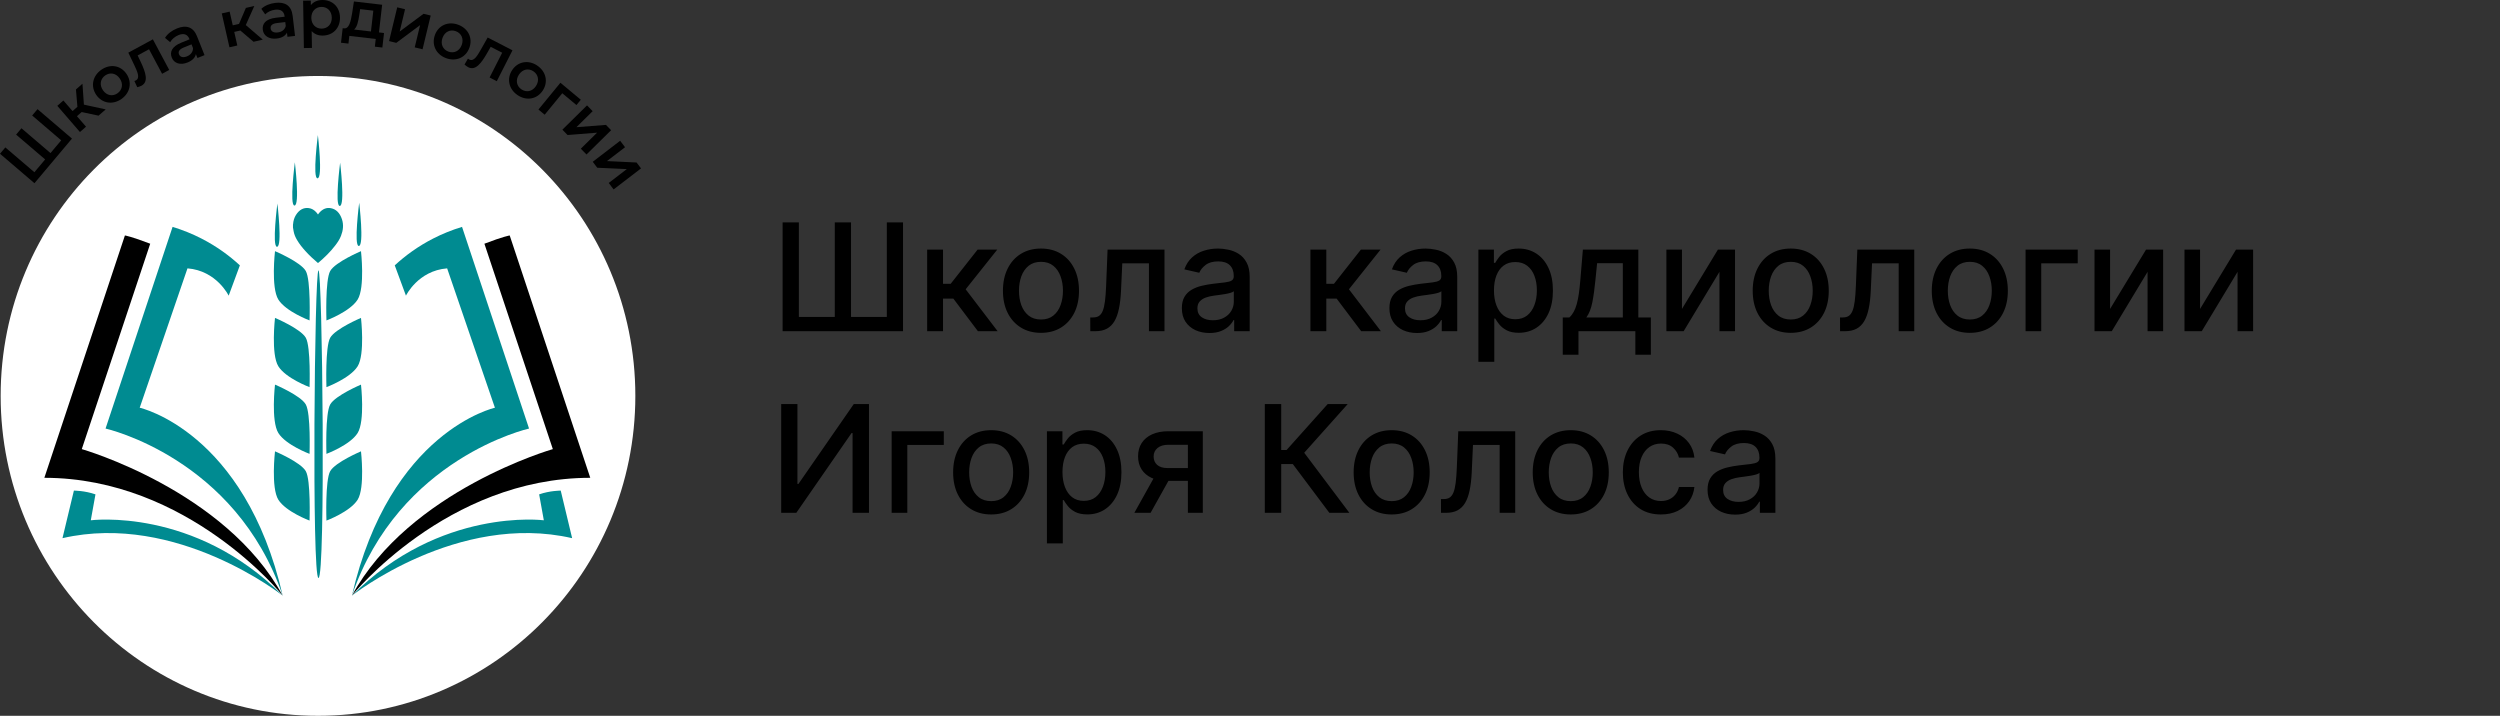 <?xml version="1.0" encoding="UTF-8"?> <svg xmlns="http://www.w3.org/2000/svg" width="234" height="67" viewBox="0 0 234 67" fill="none"><rect x="0" y="0" width="234" height="67" fill="#333333" stroke="none"/><g clip-path="url(#clip0_290_2)"><path d="M3.511 10.216L6.736 12.972L3.225 17.148L0 14.392L0.5 13.798L3.218 16.121L4.226 14.923L1.508 12.6L2.008 12.005L4.726 14.328L5.729 13.135L3.011 10.812L3.511 10.217V10.216Z" fill="black"></path><path d="M7.645 10.487L7.203 10.876L8.052 11.858L7.483 12.358L5.365 9.906L5.934 9.406L6.79 10.398L7.246 9.998L7.108 8.374L7.718 7.837L7.853 9.794L9.895 10.239L9.225 10.826L7.643 10.487H7.645Z" fill="black"></path><path d="M9.012 8.885C8.461 8.086 8.665 7.103 9.479 6.533C10.301 5.956 11.282 6.107 11.833 6.907C12.385 7.706 12.188 8.69 11.364 9.267C10.551 9.838 9.564 9.684 9.011 8.885H9.012ZM11.209 7.346C10.857 6.836 10.295 6.748 9.845 7.063C9.398 7.377 9.285 7.938 9.636 8.447C9.988 8.957 10.55 9.045 10.996 8.733C11.447 8.417 11.561 7.856 11.209 7.346Z" fill="black"></path><path d="M14.31 3.683L15.838 6.546L15.173 6.907L13.949 4.611L12.884 5.189L13.161 5.771C13.657 6.816 13.914 7.658 13.244 8.022C13.138 8.08 13.004 8.124 12.846 8.162L12.577 7.582C12.631 7.566 12.676 7.549 12.713 7.529C13.15 7.293 12.839 6.673 12.553 6.059L12.011 4.928L14.309 3.682L14.31 3.683Z" fill="black"></path><path d="M18.438 3.392L19.144 5.161L18.482 5.429L18.335 5.061C18.271 5.389 18.004 5.667 17.556 5.849C16.872 6.127 16.289 5.923 16.08 5.397C15.879 4.895 16.058 4.363 16.966 3.994L17.74 3.681L17.722 3.635C17.557 3.223 17.214 3.079 16.715 3.282C16.379 3.418 16.076 3.672 15.927 3.949L15.447 3.547C15.667 3.168 16.084 2.856 16.565 2.661C17.429 2.311 18.093 2.521 18.439 3.391L18.438 3.392ZM18.066 4.502L17.926 4.151L17.203 4.444C16.727 4.637 16.669 4.871 16.758 5.09C16.86 5.344 17.138 5.421 17.497 5.277C17.839 5.138 18.073 4.86 18.066 4.5V4.502Z" fill="black"></path><path d="M22.497 2.856L21.925 2.987L22.212 4.258L21.476 4.427L20.758 1.256L21.495 1.087L21.785 2.37L22.374 2.235L23.015 0.739L23.804 0.558L23.006 2.346L24.597 3.711L23.731 3.91L22.496 2.857L22.497 2.856Z" fill="black"></path><path d="M27.393 1.468L27.614 3.361L26.906 3.446L26.86 3.053C26.712 3.353 26.382 3.55 25.903 3.608C25.171 3.695 24.662 3.345 24.596 2.782C24.532 2.245 24.843 1.778 25.814 1.662L26.642 1.564L26.636 1.515C26.584 1.074 26.29 0.845 25.756 0.909C25.396 0.951 25.038 1.118 24.822 1.345L24.463 0.829C24.774 0.522 25.256 0.33 25.771 0.269C26.695 0.159 27.281 0.536 27.389 1.468H27.393ZM26.747 2.44L26.703 2.065L25.929 2.157C25.42 2.217 25.304 2.428 25.331 2.663C25.363 2.936 25.611 3.084 25.995 3.038C26.361 2.995 26.659 2.787 26.746 2.44H26.747Z" fill="black"></path><path d="M31.823 1.636C31.838 2.646 31.154 3.315 30.212 3.331C29.802 3.338 29.437 3.203 29.172 2.909L29.198 4.486L28.443 4.498L28.372 0.065L29.091 0.053L29.098 0.48C29.347 0.165 29.719 0.007 30.159 3.68026e-06C31.101 -0.016 31.807 0.632 31.823 1.636ZM31.055 1.648C31.045 1.027 30.628 0.638 30.085 0.646C29.542 0.655 29.131 1.057 29.14 1.678C29.15 2.299 29.573 2.688 30.117 2.68C30.661 2.672 31.066 2.269 31.056 1.648H31.055Z" fill="black"></path><path d="M35.945 3.089L35.789 4.45L35.087 4.368L35.17 3.648L32.697 3.361L32.614 4.081L31.918 4L32.074 2.639L32.224 2.656C32.676 2.69 32.836 1.992 32.959 1.239L33.127 0.137L35.768 0.445L35.471 3.034L35.945 3.09V3.089ZM33.142 2.763L34.72 2.946L34.943 0.998L33.712 0.855L33.634 1.373C33.541 1.976 33.427 2.545 33.14 2.763H33.142Z" fill="black"></path><path d="M37.18 0.686L37.913 0.866L37.411 2.949L39.645 1.29L40.313 1.454L39.551 4.614L38.818 4.434L39.321 2.351L37.093 4.011L36.418 3.846L37.18 0.686Z" fill="black"></path><path d="M40.71 3.267C41.05 2.354 41.968 1.968 42.896 2.318C43.835 2.673 44.269 3.572 43.93 4.485C43.59 5.397 42.675 5.793 41.736 5.438C40.808 5.088 40.372 4.181 40.712 3.268L40.71 3.267ZM43.216 4.215C43.432 3.634 43.186 3.116 42.67 2.922C42.161 2.729 41.638 2.955 41.422 3.537C41.205 4.118 41.452 4.635 41.961 4.827C42.475 5.021 42.998 4.797 43.215 4.215H43.216Z" fill="black"></path><path d="M47.968 4.708L46.498 7.602L45.826 7.255L47.004 4.936L45.929 4.381L45.61 4.942C45.038 5.947 44.498 6.639 43.82 6.289C43.712 6.234 43.6 6.148 43.479 6.039L43.8 5.487C43.844 5.523 43.884 5.55 43.921 5.57C44.363 5.798 44.693 5.188 45.03 4.603L45.646 3.512L47.968 4.71V4.708Z" fill="black"></path><path d="M47.94 6.557C48.476 5.747 49.458 5.581 50.282 6.135C51.116 6.697 51.335 7.671 50.798 8.481C50.261 9.291 49.28 9.466 48.447 8.904C47.623 8.35 47.403 7.367 47.94 6.557ZM50.165 8.056C50.507 7.54 50.384 6.98 49.927 6.673C49.475 6.369 48.915 6.468 48.573 6.984C48.231 7.5 48.355 8.059 48.806 8.364C49.263 8.672 49.823 8.573 50.165 8.057V8.056Z" fill="black"></path><path d="M53.956 9.834L52.629 8.728L50.982 10.737L50.399 10.252L52.454 7.746L54.363 9.336L53.955 9.834H53.956Z" fill="black"></path><path d="M54.945 9.863L55.472 10.406L53.952 11.905L56.718 11.691L57.2 12.187L54.895 14.461L54.366 13.917L55.886 12.419L53.125 12.638L52.639 12.138L54.945 9.864V9.863Z" fill="black"></path><path d="M58.047 13.175L58.504 13.78L56.812 15.078L59.583 15.21L60 15.762L57.434 17.73L56.977 17.125L58.669 15.827L55.902 15.7L55.481 15.143L58.047 13.175Z" fill="black"></path><path d="M29.764 66.999C46.169 66.999 59.468 53.592 59.468 37.055C59.468 20.517 46.169 7.111 29.764 7.111C13.36 7.111 0.061 20.517 0.061 37.055C0.061 53.592 13.36 66.999 29.764 66.999Z" fill="white"></path><path d="M26.46 55.753C26.46 55.753 16.553 47.908 5.848 50.373L6.916 45.92C6.916 45.92 7.936 45.92 8.936 46.273L8.498 48.699C8.498 48.699 18.204 47.448 26.46 55.753Z" fill="#008B91"></path><path d="M26.46 55.753C26.46 55.753 17.605 44.723 4.151 44.723L11.692 22.038C11.692 22.038 12.305 22.137 14.06 22.812L7.655 42.037C7.655 42.037 21.098 45.888 26.46 55.753Z" fill="black"></path><path d="M26.46 55.753C22.071 42.845 9.88 40.112 9.88 40.112L16.154 21.235C17.134 21.535 18.029 21.905 18.847 22.323C20.277 23.054 21.468 23.932 22.452 24.837L21.404 27.674C21.404 27.674 20.277 25.335 17.548 25.118L13.077 38.164C13.077 38.164 22.913 40.346 26.461 55.752L26.46 55.753Z" fill="#008B91"></path><path d="M32.94 55.753C32.94 55.753 42.846 47.908 53.552 50.373L52.484 45.92C52.484 45.92 51.464 45.92 50.464 46.273L50.902 48.699C50.902 48.699 41.196 47.448 32.94 55.753Z" fill="#008B91"></path><path d="M32.94 55.753C32.94 55.753 41.795 44.723 55.249 44.723L47.708 22.038C47.708 22.038 47.094 22.137 45.34 22.812L51.745 42.037C51.745 42.037 38.302 45.888 32.94 55.753Z" fill="black"></path><path d="M32.94 55.753C37.328 42.845 49.519 40.112 49.519 40.112L43.246 21.235C42.266 21.535 41.37 21.905 40.553 22.323C39.122 23.054 37.931 23.932 36.949 24.837L37.997 27.674C37.997 27.674 39.123 25.335 41.852 25.118L46.324 38.164C46.324 38.164 36.488 40.346 32.94 55.752V55.753Z" fill="#008B91"></path><path d="M27.423 21.295C27.423 21.201 27.423 21.108 27.423 21.014C27.425 21.004 27.43 20.993 27.431 20.982C27.456 20.664 27.542 20.375 27.698 20.127C28.005 19.634 28.41 19.415 28.9 19.477C29.175 19.512 29.419 19.656 29.625 19.894C29.672 19.95 29.717 20.013 29.764 20.075C29.8 20.027 29.831 19.979 29.867 19.937C30.184 19.563 30.558 19.4 30.984 19.488C31.467 19.587 31.811 19.937 32.003 20.511C32.182 21.047 32.115 21.57 31.918 22.075C31.787 22.413 31.593 22.695 31.388 22.964C30.912 23.59 30.369 24.109 29.803 24.591C29.774 24.616 29.755 24.616 29.726 24.591C29.329 24.254 28.944 23.896 28.583 23.495C28.298 23.18 28.028 22.847 27.801 22.46C27.657 22.215 27.539 21.955 27.484 21.652C27.462 21.533 27.443 21.415 27.423 21.295Z" fill="#008B91"></path><path d="M29.809 54.099C29.178 54.099 29.436 25.309 29.809 25.309C30.182 25.309 30.485 54.099 29.809 54.099Z" fill="#008B91"></path><path d="M28.974 48.728C28.974 48.728 29.104 44.944 28.621 44.1C28.138 43.257 25.74 42.245 25.74 42.245C25.74 42.245 25.35 45.654 26.056 46.779C26.763 47.902 28.974 48.727 28.974 48.727V48.728Z" fill="#008B91"></path><path d="M28.974 42.483C28.974 42.483 29.104 38.699 28.621 37.855C28.138 37.012 25.74 36 25.74 36C25.74 36 25.35 39.409 26.056 40.534C26.763 41.657 28.974 42.482 28.974 42.482V42.483Z" fill="#008B91"></path><path d="M28.974 36.239C28.974 36.239 29.104 32.454 28.621 31.61C28.138 30.768 25.74 29.755 25.74 29.755C25.74 29.755 25.35 33.164 26.056 34.289C26.763 35.413 28.974 36.237 28.974 36.237V36.239Z" fill="#008B91"></path><path d="M28.974 29.992C28.974 29.992 29.104 26.208 28.621 25.364C28.138 24.521 25.74 23.509 25.74 23.509C25.74 23.509 25.35 26.918 26.056 28.043C26.763 29.166 28.974 29.991 28.974 29.991V29.992Z" fill="#008B91"></path><path d="M30.555 48.728C30.555 48.728 30.424 44.944 30.908 44.1C31.391 43.257 33.789 42.245 33.789 42.245C33.789 42.245 34.178 45.654 33.473 46.779C32.766 47.902 30.555 48.727 30.555 48.727V48.728Z" fill="#008B91"></path><path d="M30.555 42.483C30.555 42.483 30.424 38.699 30.908 37.855C31.391 37.012 33.789 36 33.789 36C33.789 36 34.178 39.409 33.473 40.534C32.766 41.657 30.555 42.482 30.555 42.482V42.483Z" fill="#008B91"></path><path d="M30.555 36.239C30.555 36.239 30.424 32.454 30.908 31.61C31.391 30.768 33.789 29.755 33.789 29.755C33.789 29.755 34.178 33.164 33.473 34.289C32.766 35.413 30.555 36.237 30.555 36.237V36.239Z" fill="#008B91"></path><path d="M30.555 29.992C30.555 29.992 30.424 26.208 30.908 25.364C31.391 24.521 33.789 23.509 33.789 23.509C33.789 23.509 34.178 26.918 33.473 28.043C32.766 29.166 30.555 29.991 30.555 29.991V29.992Z" fill="#008B91"></path><path d="M25.926 23.098C25.442 23.098 25.963 19.05 25.963 19.05C25.963 19.05 26.446 23.098 25.926 23.098Z" fill="#008B91"></path><path d="M27.562 19.239C27.078 19.239 27.599 15.191 27.599 15.191C27.599 15.191 28.082 19.239 27.562 19.239Z" fill="#008B91"></path><path d="M29.717 16.69C29.233 16.69 29.754 12.643 29.754 12.643C29.754 12.643 30.237 16.69 29.717 16.69Z" fill="#008B91"></path><path d="M31.799 19.276C31.316 19.276 31.836 15.229 31.836 15.229C31.836 15.229 32.319 19.276 31.799 19.276Z" fill="#008B91"></path><path d="M33.583 23.023C33.1 23.023 33.62 18.976 33.62 18.976C33.62 18.976 34.103 23.023 33.583 23.023Z" fill="#008B91"></path></g><path d="M73.253 20.818H74.774V29.668H78.135V20.818H79.656V29.668H83.007V20.818H84.523V31H73.253V20.818ZM86.781 31V23.364H88.267V26.565H88.983L91.504 23.364H93.343L90.385 27.077L93.378 31H91.533L89.231 27.947H88.267V31H86.781ZM97.435 31.154C96.719 31.154 96.094 30.99 95.56 30.662C95.027 30.334 94.612 29.875 94.317 29.285C94.022 28.695 93.875 28.005 93.875 27.217C93.875 26.424 94.022 25.732 94.317 25.139C94.612 24.545 95.027 24.084 95.56 23.756C96.094 23.428 96.719 23.264 97.435 23.264C98.151 23.264 98.775 23.428 99.309 23.756C99.843 24.084 100.257 24.545 100.552 25.139C100.847 25.732 100.994 26.424 100.994 27.217C100.994 28.005 100.847 28.695 100.552 29.285C100.257 29.875 99.843 30.334 99.309 30.662C98.775 30.99 98.151 31.154 97.435 31.154ZM97.44 29.906C97.904 29.906 98.288 29.784 98.593 29.538C98.898 29.293 99.123 28.967 99.269 28.559C99.418 28.151 99.493 27.702 99.493 27.212C99.493 26.724 99.418 26.277 99.269 25.869C99.123 25.458 98.898 25.129 98.593 24.88C98.288 24.631 97.904 24.507 97.44 24.507C96.972 24.507 96.585 24.631 96.276 24.88C95.971 25.129 95.744 25.458 95.595 25.869C95.449 26.277 95.376 26.724 95.376 27.212C95.376 27.702 95.449 28.151 95.595 28.559C95.744 28.967 95.971 29.293 96.276 29.538C96.585 29.784 96.972 29.906 97.44 29.906ZM102.052 31L102.047 29.712H102.32C102.533 29.712 102.71 29.668 102.852 29.578C102.998 29.485 103.118 29.329 103.21 29.111C103.303 28.892 103.374 28.59 103.424 28.206C103.474 27.818 103.51 27.331 103.534 26.744L103.668 23.364H108.997V31H107.541V24.646H105.045L104.926 27.241C104.896 27.871 104.831 28.421 104.732 28.892C104.636 29.363 104.495 29.755 104.309 30.07C104.124 30.382 103.885 30.616 103.593 30.771C103.302 30.924 102.947 31 102.529 31H102.052ZM113.202 31.169C112.718 31.169 112.281 31.079 111.89 30.901C111.498 30.718 111.189 30.455 110.96 30.11C110.734 29.765 110.622 29.343 110.622 28.842C110.622 28.412 110.705 28.057 110.87 27.778C111.036 27.5 111.26 27.28 111.542 27.117C111.823 26.955 112.138 26.832 112.486 26.749C112.834 26.666 113.189 26.604 113.55 26.56C114.007 26.507 114.379 26.464 114.664 26.431C114.949 26.395 115.156 26.337 115.285 26.257C115.414 26.178 115.479 26.048 115.479 25.869V25.834C115.479 25.4 115.356 25.064 115.111 24.825C114.869 24.587 114.508 24.467 114.027 24.467C113.527 24.467 113.132 24.578 112.844 24.8C112.559 25.019 112.362 25.263 112.252 25.531L110.855 25.213C111.021 24.749 111.263 24.375 111.581 24.09C111.903 23.801 112.272 23.592 112.69 23.463C113.108 23.331 113.547 23.264 114.007 23.264C114.312 23.264 114.636 23.301 114.977 23.374C115.322 23.443 115.643 23.572 115.941 23.761C116.243 23.95 116.49 24.22 116.682 24.572C116.874 24.92 116.971 25.372 116.971 25.929V31H115.519V29.956H115.459C115.363 30.148 115.219 30.337 115.027 30.523C114.834 30.708 114.587 30.863 114.286 30.985C113.984 31.108 113.623 31.169 113.202 31.169ZM113.525 29.976C113.936 29.976 114.288 29.895 114.579 29.732C114.874 29.57 115.098 29.358 115.25 29.096C115.406 28.831 115.484 28.547 115.484 28.246V27.261C115.431 27.314 115.328 27.364 115.176 27.41C115.027 27.454 114.856 27.492 114.664 27.525C114.471 27.555 114.284 27.583 114.102 27.609C113.92 27.633 113.767 27.652 113.645 27.669C113.356 27.706 113.093 27.767 112.854 27.853C112.619 27.939 112.43 28.063 112.287 28.226C112.148 28.385 112.078 28.597 112.078 28.862C112.078 29.23 112.214 29.509 112.486 29.697C112.758 29.883 113.104 29.976 113.525 29.976ZM122.656 31V23.364H124.142V26.565H124.858L127.379 23.364H129.218L126.26 27.077L129.253 31H127.408L125.107 27.947H124.142V31H122.656ZM132.63 31.169C132.146 31.169 131.708 31.079 131.317 30.901C130.926 30.718 130.616 30.455 130.388 30.11C130.162 29.765 130.05 29.343 130.05 28.842C130.05 28.412 130.132 28.057 130.298 27.778C130.464 27.5 130.688 27.28 130.969 27.117C131.251 26.955 131.566 26.832 131.914 26.749C132.262 26.666 132.617 26.604 132.978 26.56C133.435 26.507 133.806 26.464 134.091 26.431C134.376 26.395 134.584 26.337 134.713 26.257C134.842 26.178 134.907 26.048 134.907 25.869V25.834C134.907 25.4 134.784 25.064 134.539 24.825C134.297 24.587 133.936 24.467 133.455 24.467C132.955 24.467 132.56 24.578 132.272 24.8C131.987 25.019 131.79 25.263 131.68 25.531L130.283 25.213C130.449 24.749 130.691 24.375 131.009 24.09C131.331 23.801 131.7 23.592 132.118 23.463C132.535 23.331 132.974 23.264 133.435 23.264C133.74 23.264 134.063 23.301 134.405 23.374C134.749 23.443 135.071 23.572 135.369 23.761C135.671 23.95 135.918 24.22 136.11 24.572C136.302 24.92 136.398 25.372 136.398 25.929V31H134.947V29.956H134.887C134.791 30.148 134.647 30.337 134.454 30.523C134.262 30.708 134.015 30.863 133.714 30.985C133.412 31.108 133.051 31.169 132.63 31.169ZM132.953 29.976C133.364 29.976 133.715 29.895 134.007 29.732C134.302 29.57 134.526 29.358 134.678 29.096C134.834 28.831 134.912 28.547 134.912 28.246V27.261C134.859 27.314 134.756 27.364 134.604 27.41C134.454 27.454 134.284 27.492 134.091 27.525C133.899 27.555 133.712 27.583 133.53 27.609C133.347 27.633 133.195 27.652 133.072 27.669C132.784 27.706 132.52 27.767 132.282 27.853C132.046 27.939 131.858 28.063 131.715 28.226C131.576 28.385 131.506 28.597 131.506 28.862C131.506 29.23 131.642 29.509 131.914 29.697C132.186 29.883 132.532 29.976 132.953 29.976ZM138.378 33.864V23.364H139.83V24.602H139.954C140.04 24.442 140.165 24.259 140.327 24.05C140.489 23.841 140.715 23.659 141.003 23.503C141.292 23.344 141.673 23.264 142.147 23.264C142.763 23.264 143.313 23.42 143.797 23.732C144.281 24.043 144.661 24.492 144.936 25.079C145.214 25.666 145.353 26.371 145.353 27.197C145.353 28.022 145.216 28.73 144.941 29.32C144.666 29.906 144.288 30.359 143.807 30.677C143.327 30.992 142.778 31.149 142.162 31.149C141.698 31.149 141.318 31.071 141.023 30.916C140.731 30.76 140.503 30.577 140.337 30.369C140.171 30.16 140.044 29.974 139.954 29.812H139.865V33.864H138.378ZM139.835 27.182C139.835 27.719 139.913 28.189 140.069 28.594C140.224 28.998 140.45 29.315 140.745 29.543C141.04 29.769 141.401 29.881 141.828 29.881C142.273 29.881 142.644 29.764 142.942 29.528C143.24 29.29 143.466 28.967 143.618 28.559C143.774 28.151 143.852 27.692 143.852 27.182C143.852 26.678 143.776 26.226 143.623 25.825C143.474 25.424 143.249 25.107 142.947 24.875C142.649 24.643 142.276 24.527 141.828 24.527C141.398 24.527 141.033 24.638 140.735 24.86C140.44 25.082 140.216 25.392 140.064 25.79C139.911 26.188 139.835 26.651 139.835 27.182ZM146.273 33.202V29.712H146.895C147.054 29.567 147.188 29.392 147.297 29.19C147.41 28.988 147.504 28.748 147.581 28.47C147.66 28.191 147.726 27.866 147.779 27.495C147.833 27.12 147.879 26.693 147.919 26.212L148.157 23.364H153.348V29.712H154.521V33.202H153.069V31H147.745V33.202H146.273ZM148.485 29.712H151.896V24.636H149.49L149.331 26.212C149.254 27.014 149.158 27.71 149.042 28.3C148.926 28.887 148.741 29.358 148.485 29.712ZM157.431 28.917L160.796 23.364H162.397V31H160.941V25.442L157.59 31H155.974V23.364H157.431V28.917ZM167.612 31.154C166.896 31.154 166.272 30.99 165.738 30.662C165.204 30.334 164.79 29.875 164.495 29.285C164.2 28.695 164.053 28.005 164.053 27.217C164.053 26.424 164.2 25.732 164.495 25.139C164.79 24.545 165.204 24.084 165.738 23.756C166.272 23.428 166.896 23.264 167.612 23.264C168.328 23.264 168.953 23.428 169.487 23.756C170.02 24.084 170.435 24.545 170.73 25.139C171.025 25.732 171.172 26.424 171.172 27.217C171.172 28.005 171.025 28.695 170.73 29.285C170.435 29.875 170.02 30.334 169.487 30.662C168.953 30.99 168.328 31.154 167.612 31.154ZM167.617 29.906C168.081 29.906 168.466 29.784 168.771 29.538C169.076 29.293 169.301 28.967 169.447 28.559C169.596 28.151 169.671 27.702 169.671 27.212C169.671 26.724 169.596 26.277 169.447 25.869C169.301 25.458 169.076 25.129 168.771 24.88C168.466 24.631 168.081 24.507 167.617 24.507C167.15 24.507 166.762 24.631 166.454 24.88C166.149 25.129 165.922 25.458 165.773 25.869C165.627 26.277 165.554 26.724 165.554 27.212C165.554 27.702 165.627 28.151 165.773 28.559C165.922 28.967 166.149 29.293 166.454 29.538C166.762 29.784 167.15 29.906 167.617 29.906ZM172.23 31L172.225 29.712H172.498C172.71 29.712 172.888 29.668 173.03 29.578C173.176 29.485 173.295 29.329 173.388 29.111C173.481 28.892 173.552 28.59 173.602 28.206C173.652 27.818 173.688 27.331 173.711 26.744L173.846 23.364H179.175V31H177.718V24.646H175.223L175.103 27.241C175.074 27.871 175.009 28.421 174.909 28.892C174.813 29.363 174.672 29.755 174.487 30.07C174.301 30.382 174.063 30.616 173.771 30.771C173.479 30.924 173.125 31 172.707 31H172.23ZM184.374 31.154C183.658 31.154 183.033 30.99 182.5 30.662C181.966 30.334 181.552 29.875 181.257 29.285C180.962 28.695 180.814 28.005 180.814 27.217C180.814 26.424 180.962 25.732 181.257 25.139C181.552 24.545 181.966 24.084 182.5 23.756C183.033 23.428 183.658 23.264 184.374 23.264C185.09 23.264 185.715 23.428 186.248 23.756C186.782 24.084 187.196 24.545 187.491 25.139C187.786 25.732 187.934 26.424 187.934 27.217C187.934 28.005 187.786 28.695 187.491 29.285C187.196 29.875 186.782 30.334 186.248 30.662C185.715 30.99 185.09 31.154 184.374 31.154ZM184.379 29.906C184.843 29.906 185.228 29.784 185.532 29.538C185.837 29.293 186.063 28.967 186.209 28.559C186.358 28.151 186.432 27.702 186.432 27.212C186.432 26.724 186.358 26.277 186.209 25.869C186.063 25.458 185.837 25.129 185.532 24.88C185.228 24.631 184.843 24.507 184.379 24.507C183.912 24.507 183.524 24.631 183.216 24.88C182.911 25.129 182.684 25.458 182.535 25.869C182.389 26.277 182.316 26.724 182.316 27.212C182.316 27.702 182.389 28.151 182.535 28.559C182.684 28.967 182.911 29.293 183.216 29.538C183.524 29.784 183.912 29.906 184.379 29.906ZM194.475 23.364V24.646H191.06V31H189.593V23.364H194.475ZM197.503 28.917L200.869 23.364H202.469V31H201.013V25.442L197.662 31H196.046V23.364H197.503V28.917ZM205.925 28.917L209.29 23.364H210.891V31H209.435V25.442L206.084 31H204.468V23.364H205.925V28.917ZM73.119 37.818H74.64V45.295H74.734L79.915 37.818H81.337V48H79.8V40.533H79.706L74.535 48H73.119V37.818ZM88.34 40.364V41.646H84.925V48H83.458V40.364H88.34ZM92.772 48.154C92.057 48.154 91.432 47.99 90.898 47.662C90.365 47.334 89.95 46.875 89.655 46.285C89.36 45.695 89.213 45.005 89.213 44.217C89.213 43.425 89.36 42.732 89.655 42.139C89.95 41.545 90.365 41.084 90.898 40.756C91.432 40.428 92.057 40.264 92.772 40.264C93.489 40.264 94.113 40.428 94.647 40.756C95.18 41.084 95.595 41.545 95.89 42.139C96.185 42.732 96.332 43.425 96.332 44.217C96.332 45.005 96.185 45.695 95.89 46.285C95.595 46.875 95.18 47.334 94.647 47.662C94.113 47.99 93.489 48.154 92.772 48.154ZM92.778 46.906C93.242 46.906 93.626 46.784 93.931 46.538C94.236 46.293 94.461 45.967 94.607 45.559C94.756 45.151 94.831 44.702 94.831 44.212C94.831 43.724 94.756 43.277 94.607 42.869C94.461 42.458 94.236 42.129 93.931 41.88C93.626 41.631 93.242 41.507 92.778 41.507C92.31 41.507 91.922 41.631 91.614 41.88C91.309 42.129 91.082 42.458 90.933 42.869C90.787 43.277 90.714 43.724 90.714 44.212C90.714 44.702 90.787 45.151 90.933 45.559C91.082 45.967 91.309 46.293 91.614 46.538C91.922 46.784 92.31 46.906 92.778 46.906ZM97.992 50.864V40.364H99.443V41.602H99.567C99.654 41.443 99.778 41.258 99.94 41.05C100.103 40.841 100.328 40.659 100.616 40.503C100.905 40.344 101.286 40.264 101.76 40.264C102.376 40.264 102.927 40.42 103.411 40.731C103.894 41.043 104.274 41.492 104.549 42.079C104.827 42.666 104.967 43.371 104.967 44.197C104.967 45.022 104.829 45.73 104.554 46.32C104.279 46.906 103.901 47.359 103.42 47.677C102.94 47.992 102.391 48.149 101.775 48.149C101.311 48.149 100.931 48.071 100.636 47.916C100.345 47.76 100.116 47.577 99.95 47.369C99.785 47.16 99.657 46.974 99.567 46.812H99.478V50.864H97.992ZM99.448 44.182C99.448 44.719 99.526 45.189 99.682 45.594C99.838 45.998 100.063 46.315 100.358 46.543C100.653 46.769 101.014 46.881 101.442 46.881C101.886 46.881 102.257 46.764 102.555 46.528C102.854 46.29 103.079 45.967 103.232 45.559C103.387 45.151 103.465 44.692 103.465 44.182C103.465 43.678 103.389 43.226 103.237 42.825C103.087 42.423 102.862 42.107 102.56 41.875C102.262 41.643 101.889 41.527 101.442 41.527C101.011 41.527 100.646 41.638 100.348 41.86C100.053 42.082 99.829 42.392 99.677 42.79C99.524 43.188 99.448 43.651 99.448 44.182ZM111.186 48V41.631H109.357C108.922 41.631 108.584 41.733 108.342 41.935C108.1 42.137 107.979 42.402 107.979 42.73C107.979 43.055 108.09 43.317 108.312 43.516C108.538 43.711 108.853 43.809 109.257 43.809H111.619V45.012H109.257C108.694 45.012 108.206 44.919 107.795 44.734C107.388 44.545 107.073 44.278 106.851 43.933C106.632 43.589 106.523 43.181 106.523 42.71C106.523 42.23 106.635 41.815 106.861 41.467C107.089 41.116 107.416 40.844 107.84 40.652C108.268 40.46 108.773 40.364 109.357 40.364H112.583V48H111.186ZM106.175 48L108.327 44.142H109.849L107.696 48H106.175ZM124.427 48L121.006 43.436H119.922V48H118.386V37.818H119.922V42.119H120.425L124.273 37.818H126.147L122.075 42.377L126.301 48H124.427ZM130.261 48.154C129.545 48.154 128.92 47.99 128.387 47.662C127.853 47.334 127.439 46.875 127.144 46.285C126.849 45.695 126.701 45.005 126.701 44.217C126.701 43.425 126.849 42.732 127.144 42.139C127.439 41.545 127.853 41.084 128.387 40.756C128.92 40.428 129.545 40.264 130.261 40.264C130.977 40.264 131.602 40.428 132.135 40.756C132.669 41.084 133.083 41.545 133.378 42.139C133.673 42.732 133.82 43.425 133.82 44.217C133.82 45.005 133.673 45.695 133.378 46.285C133.083 46.875 132.669 47.334 132.135 47.662C131.602 47.99 130.977 48.154 130.261 48.154ZM130.266 46.906C130.73 46.906 131.114 46.784 131.419 46.538C131.724 46.293 131.95 45.967 132.095 45.559C132.244 45.151 132.319 44.702 132.319 44.212C132.319 43.724 132.244 43.277 132.095 42.869C131.95 42.458 131.724 42.129 131.419 41.88C131.114 41.631 130.73 41.507 130.266 41.507C129.798 41.507 129.411 41.631 129.102 41.88C128.798 42.129 128.57 42.458 128.421 42.869C128.276 43.277 128.203 43.724 128.203 44.212C128.203 44.702 128.276 45.151 128.421 45.559C128.57 45.967 128.798 46.293 129.102 46.538C129.411 46.784 129.798 46.906 130.266 46.906ZM134.878 48L134.873 46.712H135.147C135.359 46.712 135.536 46.668 135.679 46.578C135.824 46.485 135.944 46.33 136.037 46.111C136.129 45.892 136.201 45.59 136.25 45.206C136.3 44.818 136.337 44.331 136.36 43.744L136.494 40.364H141.824V48H140.367V41.646H137.871L137.752 44.242C137.722 44.871 137.657 45.421 137.558 45.892C137.462 46.363 137.321 46.755 137.135 47.07C136.95 47.382 136.711 47.615 136.419 47.771C136.128 47.924 135.773 48 135.355 48H134.878ZM147.023 48.154C146.307 48.154 145.682 47.99 145.148 47.662C144.615 47.334 144.2 46.875 143.905 46.285C143.61 45.695 143.463 45.005 143.463 44.217C143.463 43.425 143.61 42.732 143.905 42.139C144.2 41.545 144.615 41.084 145.148 40.756C145.682 40.428 146.307 40.264 147.023 40.264C147.738 40.264 148.363 40.428 148.897 40.756C149.43 41.084 149.845 41.545 150.14 42.139C150.435 42.732 150.582 43.425 150.582 44.217C150.582 45.005 150.435 45.695 150.14 46.285C149.845 46.875 149.43 47.334 148.897 47.662C148.363 47.99 147.738 48.154 147.023 48.154ZM147.028 46.906C147.492 46.906 147.876 46.784 148.181 46.538C148.486 46.293 148.711 45.967 148.857 45.559C149.006 45.151 149.081 44.702 149.081 44.212C149.081 43.724 149.006 43.277 148.857 42.869C148.711 42.458 148.486 42.129 148.181 41.88C147.876 41.631 147.492 41.507 147.028 41.507C146.56 41.507 146.172 41.631 145.864 41.88C145.559 42.129 145.332 42.458 145.183 42.869C145.037 43.277 144.964 43.724 144.964 44.212C144.964 44.702 145.037 45.151 145.183 45.559C145.332 45.967 145.559 46.293 145.864 46.538C146.172 46.784 146.56 46.906 147.028 46.906ZM155.458 48.154C154.719 48.154 154.083 47.987 153.549 47.652C153.019 47.314 152.611 46.848 152.326 46.255C152.041 45.662 151.898 44.982 151.898 44.217C151.898 43.441 152.044 42.757 152.336 42.163C152.628 41.567 153.039 41.101 153.569 40.766C154.099 40.432 154.724 40.264 155.443 40.264C156.023 40.264 156.54 40.372 156.994 40.587C157.448 40.8 157.815 41.098 158.093 41.482C158.375 41.867 158.542 42.316 158.595 42.83H157.148C157.069 42.472 156.887 42.163 156.602 41.905C156.32 41.646 155.942 41.517 155.468 41.517C155.054 41.517 154.691 41.626 154.379 41.845C154.071 42.061 153.831 42.369 153.658 42.77C153.486 43.168 153.4 43.638 153.4 44.182C153.4 44.739 153.484 45.219 153.653 45.624C153.822 46.028 154.061 46.341 154.369 46.563C154.681 46.785 155.047 46.896 155.468 46.896C155.75 46.896 156.005 46.845 156.234 46.742C156.466 46.636 156.66 46.485 156.815 46.29C156.974 46.094 157.085 45.859 157.148 45.584H158.595C158.542 46.078 158.381 46.519 158.113 46.906C157.844 47.294 157.485 47.599 157.034 47.821C156.587 48.043 156.061 48.154 155.458 48.154ZM162.407 48.169C161.923 48.169 161.486 48.08 161.095 47.901C160.704 47.718 160.394 47.455 160.165 47.11C159.94 46.765 159.827 46.343 159.827 45.842C159.827 45.411 159.91 45.057 160.075 44.778C160.241 44.5 160.465 44.28 160.747 44.117C161.028 43.955 161.343 43.832 161.691 43.749C162.039 43.666 162.394 43.603 162.755 43.56C163.213 43.507 163.584 43.464 163.869 43.431C164.154 43.395 164.361 43.337 164.49 43.257C164.619 43.178 164.684 43.048 164.684 42.869V42.834C164.684 42.4 164.561 42.064 164.316 41.825C164.074 41.587 163.713 41.467 163.232 41.467C162.732 41.467 162.338 41.578 162.049 41.8C161.764 42.019 161.567 42.263 161.458 42.531L160.061 42.213C160.226 41.749 160.468 41.374 160.786 41.09C161.108 40.801 161.477 40.592 161.895 40.463C162.313 40.331 162.752 40.264 163.213 40.264C163.517 40.264 163.841 40.301 164.182 40.374C164.527 40.443 164.848 40.572 165.146 40.761C165.448 40.95 165.695 41.22 165.887 41.572C166.079 41.92 166.176 42.372 166.176 42.929V48H164.724V46.956H164.664C164.568 47.148 164.424 47.337 164.232 47.523C164.039 47.708 163.793 47.862 163.491 47.985C163.189 48.108 162.828 48.169 162.407 48.169ZM162.73 46.976C163.141 46.976 163.493 46.895 163.784 46.732C164.079 46.57 164.303 46.358 164.455 46.096C164.611 45.831 164.689 45.547 164.689 45.246V44.261C164.636 44.314 164.533 44.364 164.381 44.41C164.232 44.454 164.061 44.492 163.869 44.525C163.677 44.555 163.489 44.583 163.307 44.609C163.125 44.633 162.972 44.653 162.85 44.669C162.561 44.706 162.298 44.767 162.059 44.853C161.824 44.939 161.635 45.063 161.492 45.226C161.353 45.385 161.284 45.597 161.284 45.862C161.284 46.23 161.419 46.508 161.691 46.697C161.963 46.883 162.309 46.976 162.73 46.976Z" fill="black"></path><defs><clipPath id="clip0_290_2"><rect width="60" height="67" fill="white"></rect></clipPath></defs></svg> 